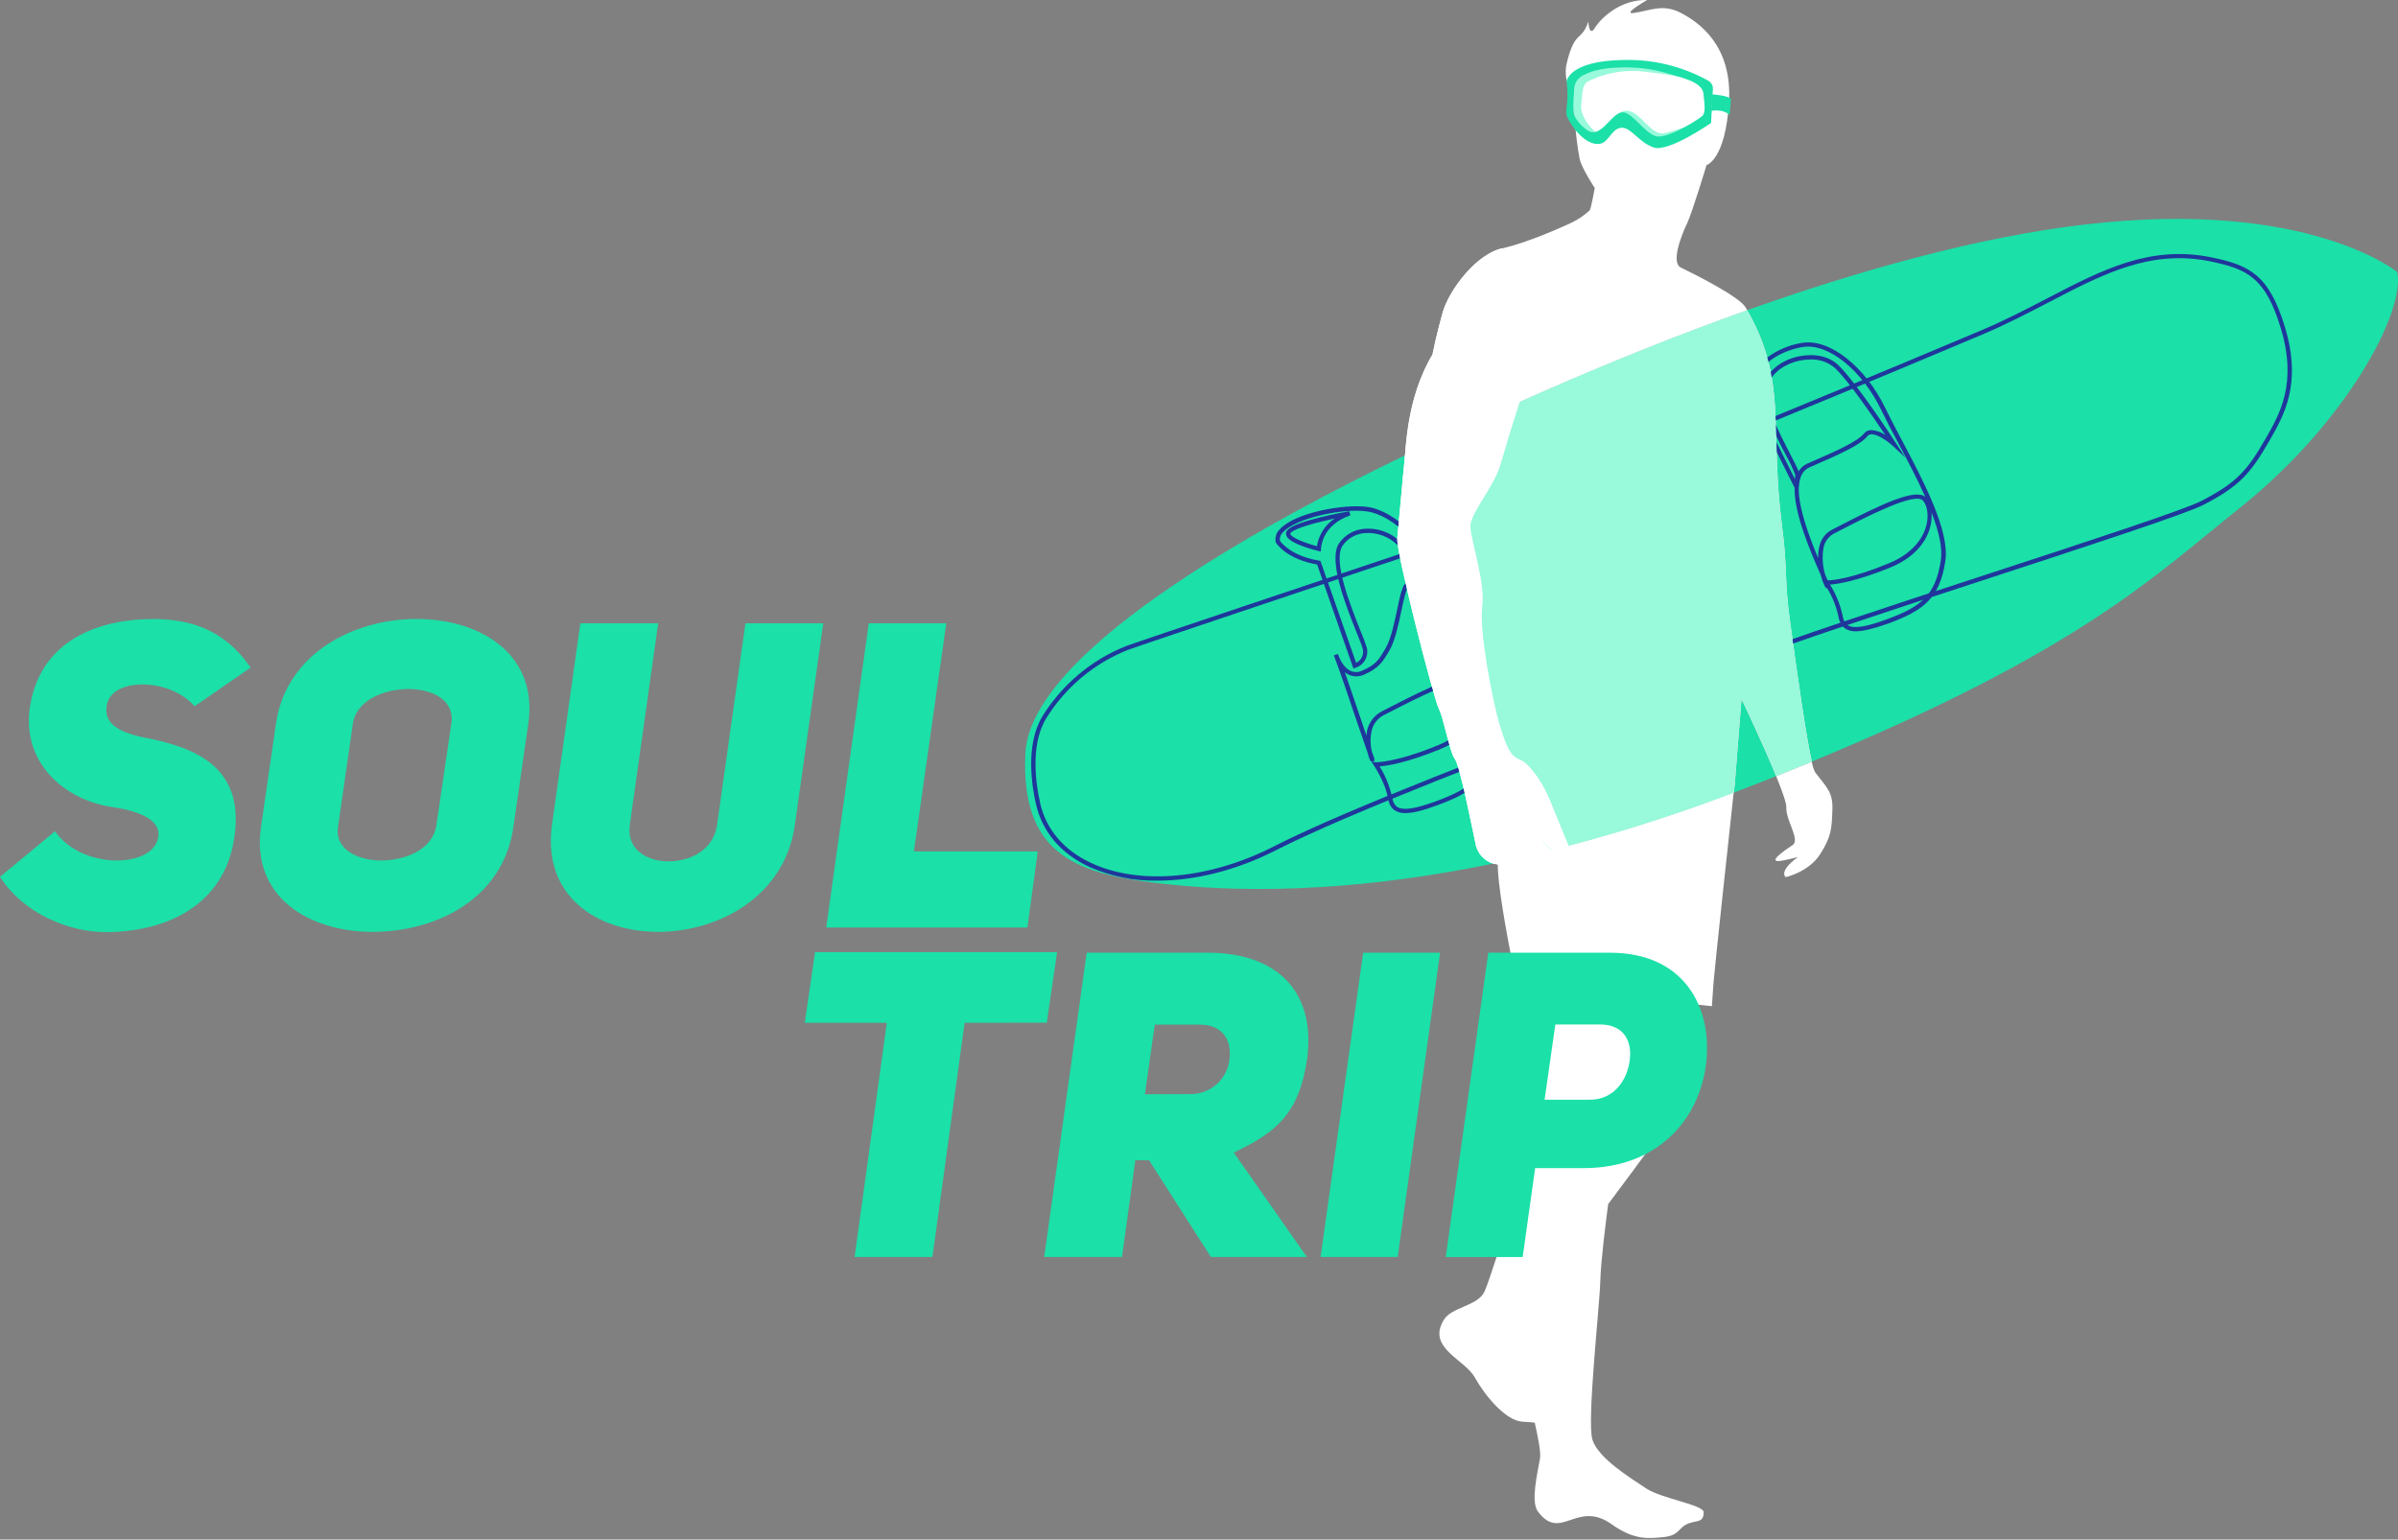 <?xml version="1.0" encoding="UTF-8"?> <svg xmlns="http://www.w3.org/2000/svg" width="109" height="70" viewBox="0 0 109 70" fill="none"><rect x="0" y="0" width="109" height="70" fill="#808080" stroke="none"/> <path d="M68.083 39.303C68.055 41.015 69.549 47.51 69.646 48.458C69.744 49.406 69.941 50.384 69.288 51.917C68.636 53.451 68.722 55.344 68.722 55.344C68.311 56.101 67.781 58.02 67.487 58.705C67.193 59.39 65.993 59.412 65.628 60.011C64.844 61.284 66.573 61.805 67.03 62.621C67.487 63.438 68.434 64.611 69.215 64.643C69.434 64.653 69.611 64.67 69.761 64.686C69.932 65.446 70.044 66.055 70 66.309C69.87 67.059 69.576 68.277 69.902 68.723C70.947 70.13 71.664 68.168 73.263 69.31C74.294 70.047 74.961 69.947 75.548 69.897C76.33 69.832 76.255 69.508 76.671 69.305C77.087 69.103 77.441 69.277 77.44 68.755C77.44 68.427 75.515 68.135 74.829 67.678C74.143 67.221 72.643 66.309 72.383 65.46C72.122 64.611 72.708 59.455 72.741 58.244C72.765 57.351 72.986 55.599 73.099 54.749C74.71 52.598 76.246 50.517 76.395 50.02C76.722 48.943 77.017 45.659 77.017 45.659C77.017 45.659 77.158 45.686 77.813 45.751C77.813 45.751 77.84 45.314 77.888 44.677C77.939 44.015 78.628 37.648 78.804 36.033C75.251 37.394 71.596 38.472 67.873 39.258C67.941 39.281 68.011 39.296 68.083 39.303V39.303Z" fill="white"></path> <path d="M79.338 13.966C79.04 13.467 76.89 12.4 76.406 12.168C75.922 11.936 76.465 10.611 76.689 10.149C76.912 9.686 77.57 7.506 77.57 7.506C77.57 7.506 78.426 7.278 78.59 4.667C78.755 2.057 77.216 1.013 76.406 0.588C75.595 0.164 75.032 0.472 74.283 0.588C73.671 0.683 74.871 0.001 74.871 0.001C73.631 -0.032 72.748 0.85 72.489 1.274C72.23 1.699 72.195 0.98 72.195 0.98C71.902 1.894 71.587 1.339 71.219 2.858C71.156 3.107 71.151 3.367 71.204 3.618C71.258 3.869 71.369 4.105 71.528 4.307C71.528 4.307 71.555 5.99 71.803 7.226C71.886 7.634 72.489 8.551 72.489 8.551C72.489 8.551 72.325 9.465 72.26 9.563C72 9.804 71.703 10.003 71.38 10.15C71.02 10.313 69.454 11.032 68.28 11.292C67.105 11.552 65.865 13.185 65.572 14.229C65.279 15.274 65.115 16.121 65.115 16.121C64.078 17.85 63.93 19.855 63.865 20.707C67.241 19.069 73.02 16.381 79.42 14.105L79.338 13.966Z" fill="white"></path> <path d="M81.197 36.711C81.164 37.298 81.842 38.183 81.48 38.425C80.436 39.11 80.746 39.132 80.746 39.132C80.746 39.23 81.723 38.968 81.723 38.968C80.811 39.637 81.169 39.882 81.169 39.882C81.169 39.882 82.213 39.654 82.735 38.838C83.257 38.022 83.257 37.663 83.29 36.847C83.322 36.031 83.062 35.835 82.507 35.118C82.433 34.966 82.382 34.804 82.356 34.637C81.832 34.854 81.292 35.073 80.736 35.295C81.009 35.967 81.208 36.526 81.197 36.711Z" fill="white"></path> <path d="M108.965 12.37C108.965 12.37 104.922 9.022 94.776 10.207C89.848 10.781 84.448 12.316 79.416 14.104C81.27 17.324 80.426 19.533 81.002 23.919C81.261 25.887 81.101 26.378 81.357 28.247C81.742 31.063 82.114 33.594 82.348 34.631C94.646 29.55 98.002 26.119 101.772 23.124C106.58 19.306 109.347 14.215 108.965 12.37Z" fill="#1BE0A8"></path> <path d="M78.85 35.667C78.85 35.667 78.835 35.801 78.81 36.038C79.126 35.919 79.44 35.8 79.761 35.674C80.082 35.548 80.413 35.417 80.733 35.289C80.13 33.816 79.157 31.78 79.157 31.78L78.85 35.667Z" fill="#1BE0A8"></path> <path d="M67.068 38.344C66.873 37.43 66.351 34.787 66.123 34.494C65.895 34.201 65.633 32.68 65.404 32.23C65.175 31.78 63.446 25.095 63.512 24.478C63.579 23.861 63.773 21.574 63.838 20.987C63.846 20.918 63.853 20.823 63.862 20.704L63.47 20.895C58.636 23.257 46.835 29.358 46.608 34.259C46.402 38.705 48.772 39.667 52.268 40.113C54.694 40.421 60.026 40.888 67.876 39.264C67.669 39.201 67.484 39.082 67.341 38.919C67.198 38.757 67.103 38.557 67.068 38.344V38.344Z" fill="#1BE0A8"></path> <path d="M81.002 23.919C80.427 19.533 81.27 17.324 79.416 14.104C73.011 16.38 67.238 19.067 63.862 20.706C63.853 20.819 63.846 20.914 63.838 20.989C63.773 21.576 63.578 23.86 63.513 24.479C63.447 25.099 65.177 31.789 65.404 32.237C65.632 32.686 65.894 34.204 66.123 34.501C66.352 34.798 66.873 37.437 67.068 38.351C67.104 38.565 67.199 38.764 67.342 38.927C67.485 39.09 67.671 39.209 67.879 39.271C71.603 38.482 75.258 37.401 78.812 36.038C78.838 35.801 78.852 35.667 78.852 35.667L79.159 31.78C79.159 31.78 80.132 33.816 80.735 35.289C81.291 35.068 81.831 34.848 82.355 34.631C82.118 33.594 81.745 31.063 81.365 28.247C81.102 26.378 81.261 25.893 81.002 23.919Z" fill="white"></path> <path d="M73.435 3.039C72.931 3.067 71.671 3.243 71.563 3.801C71.498 4.223 71.48 4.65 71.511 5.075C71.511 5.32 72.016 6.108 72.525 5.999C72.525 5.999 71.799 5.406 71.873 4.738C71.947 4.07 71.91 3.803 72.278 3.656C73.04 3.297 73.887 3.158 74.724 3.254C75.985 3.395 76.374 3.51 76.374 3.51C76.374 3.51 75.645 2.916 73.435 3.039Z" fill="#98F9DB"></path> <path d="M73.61 5.14C73.61 5.14 73.893 4.884 74.317 5.168C74.742 5.453 75.166 6.147 75.626 6.061C76.012 5.972 76.39 5.855 76.758 5.71C76.758 5.71 75.731 6.732 74.933 6.004C74.135 5.277 73.975 5.1 73.61 5.14Z" fill="#98F9DB"></path> <path d="M77.664 3.678C76.489 3.021 75.158 2.692 73.811 2.727C71.299 2.76 71.212 3.698 71.212 3.698C71.264 4.135 71.259 4.576 71.198 5.011C71.185 5.14 71.208 5.271 71.265 5.387C71.78 6.323 72.373 6.614 72.742 6.535C73.134 6.452 73.268 5.828 73.707 5.808C74.145 5.788 74.485 6.473 75.167 6.705C75.849 6.937 77.776 5.59 77.776 5.59L77.86 4.005C77.857 3.939 77.838 3.874 77.803 3.817C77.769 3.76 77.722 3.712 77.664 3.678V3.678ZM77.369 5.281C77.261 5.379 76.033 6.208 75.378 6.208C74.876 6.208 74.23 5.119 73.769 5.107C73.308 5.096 72.909 6.054 72.378 6.006C72.04 5.975 71.555 5.378 71.521 5.124C71.509 4.802 71.518 4.48 71.549 4.159C71.536 4.007 71.57 3.854 71.646 3.721C71.722 3.589 71.836 3.482 71.974 3.415C72.465 3.177 72.926 3.08 73.78 3.064C74.488 3.051 75.194 3.15 75.87 3.358C76.413 3.523 77.369 3.721 77.427 4.244C77.485 4.768 77.538 5.124 77.369 5.281Z" fill="#1BE0A8"></path> <path d="M77.83 4.291C77.83 4.291 78.606 4.343 78.679 4.513L78.62 5.221C78.492 5.117 78.337 5.052 78.173 5.032C78.043 5.016 77.912 5.016 77.782 5.032L77.83 4.291Z" fill="#1BE0A8"></path> <path d="M52.606 40.042C51.541 40.06 50.485 39.846 49.511 39.415C48.215 38.81 47.377 37.823 47.089 36.56C46.913 35.8 46.594 33.891 47.372 32.587C48.266 31.132 49.606 30.005 51.192 29.373C51.799 29.147 60.907 26.098 66.935 24.08L71.462 22.562C74.649 21.491 87.642 16.045 90.067 15.016C91.121 14.573 92.091 14.065 93.025 13.583C95.547 12.267 97.726 11.132 100.514 11.701C102.246 12.056 103.14 12.486 103.864 14.885C104.64 17.46 103.818 18.887 103.157 20.035C102.29 21.543 101.791 22.106 100.159 22.953C99.359 23.366 95.021 24.783 90.428 26.286C85.875 27.776 81.167 29.316 79.581 29.982C78.591 30.398 76.645 31.138 74.182 32.073C68.754 34.136 61.319 36.96 57.985 38.665C56.201 39.572 54.316 40.042 52.606 40.042ZM47.278 36.516C47.554 37.719 48.355 38.66 49.595 39.237C51.798 40.266 54.98 39.978 57.898 38.487C61.241 36.778 68.682 33.951 74.114 31.886C76.576 30.951 78.52 30.212 79.508 29.797C81.101 29.127 85.813 27.586 90.369 26.096C94.953 24.597 99.283 23.18 100.069 22.774C101.658 21.952 102.144 21.403 102.983 19.944C103.629 18.82 104.427 17.433 103.676 14.938C102.98 12.628 102.166 12.236 100.474 11.885C97.756 11.329 95.605 12.451 93.117 13.748C92.18 14.236 91.212 14.739 90.145 15.193C87.717 16.222 74.722 21.671 71.525 22.743L66.997 24.261C60.971 26.279 51.864 29.328 51.26 29.553C49.715 30.169 48.411 31.267 47.542 32.684C46.797 33.927 47.11 35.775 47.278 36.505V36.516Z" fill="#1F379B"></path> <path d="M63.879 36.97C63.724 36.977 63.571 36.941 63.434 36.868C63.245 36.759 63.134 36.568 63.084 36.267C62.97 35.585 62.457 34.815 62.452 34.807L62.343 34.644L62.539 34.655C62.539 34.655 63.404 34.692 65.378 33.88C66.651 33.355 67.006 32.53 67.101 32.086C67.207 31.589 67.088 31.192 66.923 31.019C66.556 30.635 64.409 31.741 63.254 32.335L62.903 32.514C62.773 32.579 62.657 32.671 62.564 32.783C62.471 32.895 62.402 33.025 62.363 33.165C62.276 33.503 62.276 33.858 62.363 34.195C62.378 34.238 62.392 34.276 62.407 34.311C62.48 34.504 62.513 34.594 62.415 34.633C62.401 34.633 62.323 34.665 62.273 34.563C62.227 34.453 62.19 34.34 62.163 34.224C62.022 33.823 61.801 33.178 61.572 32.502C61.272 31.608 60.934 30.606 60.694 29.972C60.669 29.916 60.647 29.858 60.629 29.799L60.813 29.734C60.833 29.784 60.853 29.835 60.873 29.89C60.953 30.074 61.122 30.381 61.388 30.504C61.472 30.541 61.563 30.559 61.656 30.558C61.748 30.555 61.839 30.533 61.921 30.492C62.544 30.227 62.694 29.969 62.967 29.502L62.978 29.482C63.221 29.066 63.37 28.362 63.502 27.741C63.654 27.015 63.751 26.599 63.926 26.476C63.95 26.46 63.976 26.449 64.004 26.444C64.031 26.439 64.06 26.44 64.087 26.447C64.327 26.5 64.726 26.988 65.069 27.473C64.645 26.539 64.002 25.245 63.513 24.773C63.317 24.583 63.082 24.436 62.824 24.344C62.566 24.252 62.291 24.217 62.019 24.24C61.822 24.256 61.632 24.315 61.461 24.413C61.289 24.511 61.142 24.645 61.028 24.806C60.564 25.486 61.395 27.565 61.84 28.681C61.951 28.938 62.048 29.199 62.131 29.465C62.173 29.653 62.142 29.85 62.046 30.016C61.949 30.183 61.794 30.307 61.61 30.364L61.518 30.395L59.87 25.668C58.455 25.417 58.016 24.701 57.998 24.677L57.986 24.649C57.965 24.541 57.972 24.429 58.007 24.325C58.041 24.22 58.103 24.127 58.184 24.053C58.876 23.302 61.119 22.903 62.16 23.05C63.434 23.231 64.9 24.679 65.886 26.737C66.593 28.223 68.222 31.883 67.94 33.762C67.686 35.474 66.933 36.026 65.344 36.609C64.69 36.853 64.219 36.97 63.879 36.97ZM62.708 34.848C62.975 35.275 63.167 35.745 63.274 36.237C63.315 36.475 63.395 36.622 63.53 36.701C63.8 36.857 64.338 36.775 65.273 36.431C66.817 35.865 67.502 35.363 67.745 33.743C68.017 31.916 66.409 28.301 65.706 26.831C64.747 24.829 63.345 23.425 62.131 23.252C61.044 23.098 58.924 23.545 58.326 24.195C58.271 24.243 58.228 24.304 58.203 24.373C58.177 24.441 58.168 24.515 58.177 24.588C58.241 24.68 58.702 25.281 59.962 25.491L60.018 25.501L61.641 30.137C61.757 30.084 61.851 29.993 61.906 29.878C61.962 29.763 61.975 29.633 61.945 29.509C61.916 29.382 61.804 29.105 61.662 28.754C61.171 27.523 60.349 25.462 60.871 24.696C61.001 24.511 61.169 24.357 61.365 24.244C61.56 24.132 61.778 24.064 62.003 24.045C62.304 24.018 62.608 24.057 62.892 24.158C63.177 24.26 63.437 24.421 63.653 24.632C64.488 25.427 65.659 28.311 65.709 28.438L65.535 28.524C64.891 27.469 64.209 26.61 64.044 26.638C63.92 26.722 63.802 27.285 63.697 27.782C63.562 28.417 63.414 29.138 63.152 29.581L63.139 29.601C62.865 30.071 62.684 30.381 62.008 30.672C61.9 30.724 61.782 30.751 61.662 30.753C61.542 30.754 61.423 30.73 61.314 30.681C61.247 30.649 61.184 30.61 61.127 30.562C61.328 31.128 61.552 31.813 61.768 32.44C61.889 32.796 62.005 33.147 62.111 33.451C62.119 33.22 62.189 32.995 62.313 32.8C62.438 32.604 62.612 32.446 62.818 32.34L63.169 32.161C65.047 31.193 66.636 30.43 67.069 30.887C67.314 31.145 67.403 31.632 67.298 32.13C67.193 32.628 66.82 33.506 65.459 34.065C63.923 34.691 63.056 34.821 62.708 34.846V34.848Z" fill="#1F379B"></path> <path d="M84.355 28.704C84.2 28.711 84.047 28.676 83.91 28.602C83.721 28.493 83.609 28.302 83.56 28.001C83.462 27.562 83.294 27.142 83.06 26.757C82.995 26.75 82.955 26.681 82.936 26.64C82.916 26.599 82.879 26.507 82.848 26.423L82.818 26.378H82.832C82.808 26.307 82.786 26.236 82.763 26.15L82.706 26.02C82.282 25.042 81.542 23.332 81.574 22.18L79.517 18.077C79.475 17.856 79.478 17.63 79.526 17.41C79.575 17.191 79.668 16.985 79.8 16.803C80.225 16.196 81.032 15.731 81.922 15.588C83.166 15.384 84.798 16.677 85.713 18.59C85.918 19.015 86.18 19.513 86.459 20.038C87.427 21.863 88.631 24.141 88.425 25.504C88.171 27.216 87.418 27.767 85.829 28.35C85.165 28.581 84.694 28.704 84.355 28.704ZM83.183 26.582C83.451 27.009 83.642 27.479 83.749 27.971C83.79 28.209 83.871 28.358 84.005 28.435C84.275 28.592 84.813 28.509 85.749 28.164C87.292 27.598 87.977 27.097 88.22 25.475C88.307 24.895 88.12 24.133 87.796 23.303C87.812 23.493 87.799 23.684 87.759 23.869C87.656 24.352 87.281 25.245 85.92 25.805C84.399 26.425 83.531 26.555 83.183 26.58V26.582ZM82.958 26.113C83.005 26.221 83.044 26.314 83.076 26.389C83.302 26.389 84.174 26.307 85.853 25.615C87.127 25.09 87.482 24.265 87.577 23.821C87.683 23.325 87.564 22.927 87.398 22.754C87.032 22.371 84.884 23.476 83.731 24.07L83.379 24.25C83.256 24.313 83.149 24.402 83.064 24.512C82.98 24.621 82.921 24.748 82.892 24.882C82.815 25.292 82.838 25.713 82.958 26.112V26.113ZM81.761 22.194C81.746 23.104 82.248 24.434 82.643 25.378C82.63 24.86 82.776 24.339 83.289 24.076L83.64 23.896C85.48 22.948 87.036 22.198 87.511 22.592C87.142 21.762 86.688 20.904 86.276 20.127C85.993 19.599 85.733 19.102 85.526 18.672C84.646 16.833 83.105 15.593 81.944 15.777C81.11 15.919 80.349 16.343 79.963 16.909C79.846 17.067 79.762 17.247 79.718 17.439C79.674 17.63 79.669 17.828 79.705 18.021L81.59 21.789L81.601 21.59C81.486 21.289 81.349 20.998 81.19 20.718C80.624 19.633 79.855 18.147 80.199 17.358C80.447 16.792 81.035 16.352 81.775 16.2C82.483 16.059 83.141 16.2 83.55 16.592C84.379 17.381 86.109 20.041 86.183 20.154L86.607 20.806L86.041 20.278C85.873 20.123 85.365 19.722 85.051 19.748C85.019 19.749 84.987 19.758 84.958 19.772C84.93 19.787 84.904 19.807 84.884 19.832C84.558 20.239 83.565 20.673 82.605 21.093L82.242 21.253C81.959 21.379 81.818 21.651 81.78 22.007L81.761 22.194ZM82.285 16.346C82.125 16.346 81.966 16.363 81.809 16.394C81.133 16.536 80.597 16.923 80.375 17.437C80.072 18.145 80.85 19.64 81.365 20.631C81.538 20.963 81.68 21.239 81.754 21.429C81.849 21.272 81.99 21.149 82.157 21.076L82.52 20.918C83.415 20.526 84.431 20.082 84.725 19.714C84.762 19.667 84.808 19.629 84.861 19.601C84.914 19.574 84.972 19.558 85.031 19.555C85.272 19.564 85.505 19.644 85.7 19.786C85.15 18.964 84.015 17.31 83.412 16.737C83.1 16.468 82.697 16.328 82.285 16.345V16.346Z" fill="#1F379B"></path> <path d="M60.037 25.078L59.925 25.051C59.7 24.997 58.568 24.707 58.463 24.333C58.45 24.288 58.451 24.24 58.465 24.195C58.479 24.15 58.505 24.109 58.541 24.079C58.943 23.677 61.088 23.286 61.334 23.244L61.378 23.435C61.327 23.449 60.137 23.8 60.045 24.963L60.037 25.078ZM60.67 23.574C59.901 23.739 58.902 23.998 58.678 24.217C58.644 24.253 58.648 24.271 58.651 24.28C58.698 24.444 59.297 24.686 59.862 24.833C59.901 24.578 59.993 24.334 60.133 24.117C60.272 23.9 60.455 23.715 60.67 23.574V23.574Z" fill="#1F379B"></path> <path d="M2.502 37.797C3.107 38.677 4.26 39.125 5.296 39.125C6.234 39.125 7.055 38.794 7.191 38.071C7.348 37.211 6.137 36.839 5.022 36.683C2.853 36.331 0.898 34.592 1.388 31.977C1.914 29.147 4.416 28.147 6.957 28.147C8.637 28.147 10.2 28.615 11.393 30.354L8.846 32.113C8.26 31.449 7.342 31.137 6.541 31.122C5.661 31.102 4.918 31.435 4.843 32.138C4.746 32.939 5.449 33.291 6.504 33.526C8.91 33.975 11.253 34.893 10.608 38.337C10.1 41.034 7.755 42.382 4.765 42.382C3.113 42.37 1.056 41.529 0 39.868L2.502 37.797Z" fill="#1BE0A8"></path> <path d="M12.545 32.892C13.018 29.713 16.063 28.144 18.935 28.144C21.807 28.144 24.466 29.726 24.016 32.892L23.333 37.621C22.883 40.786 19.937 42.37 16.923 42.37C14.051 42.37 11.412 40.786 11.862 37.621L12.545 32.892ZM15.36 37.621C15.218 38.611 16.258 39.125 17.314 39.125C18.445 39.125 19.678 38.617 19.835 37.523L20.517 32.892C20.674 31.857 19.696 31.329 18.563 31.329C17.43 31.329 16.199 31.857 16.042 32.892L15.36 37.621Z" fill="#1BE0A8"></path> <path d="M28.627 37.504C28.472 38.617 29.39 39.165 30.386 39.165C31.422 39.165 32.438 38.617 32.595 37.504L33.884 28.339H37.421L36.131 37.504C35.682 40.748 32.673 42.37 29.918 42.37C27.142 42.37 24.642 40.748 25.09 37.504L26.38 28.339H29.918L28.627 37.504Z" fill="#1BE0A8"></path> <path d="M39.49 28.339H43.013L41.541 38.715H47.17L46.7 42.174H37.556L39.49 28.339Z" fill="#1BE0A8"></path> <path d="M43.847 46.504L42.383 57.154H38.845L40.311 46.504H36.579L37.047 43.296H48.05L47.58 46.501L43.847 46.504Z" fill="#1BE0A8"></path> <path d="M52.231 52.757H51.606L51 57.154H47.463L49.397 43.319H54.928C57.781 43.319 59.814 44.843 59.422 48.087C59.071 50.654 57.976 51.503 56.081 52.406L59.404 57.154H55.041L52.231 52.757ZM54.088 49.748C54.535 49.756 54.968 49.596 55.302 49.299C55.636 49.002 55.846 48.59 55.89 48.145C55.988 47.305 55.578 46.589 54.542 46.589H52.49L52.04 49.756L54.088 49.748Z" fill="#1BE0A8"></path> <path d="M63.531 57.154H60.027L61.962 43.319H65.459L63.531 57.154Z" fill="#1BE0A8"></path> <path d="M67.65 43.319H73.179C76.561 43.319 77.83 45.801 77.557 48.303C77.264 50.92 75.33 53.113 71.988 53.113H69.779L69.213 57.158H65.715L67.65 43.319ZM72.241 50.002C73.336 50.022 73.962 49.142 74.08 48.203C74.199 47.265 73.748 46.582 72.732 46.582H70.697L70.209 50.002H72.241Z" fill="#1BE0A8"></path> <g style="mix-blend-mode:multiply"> <g style="mix-blend-mode:multiply"> <path d="M81.002 23.919C80.427 19.533 81.27 17.324 79.416 14.104C73.011 16.38 67.238 19.067 63.862 20.706C63.853 20.819 63.846 20.914 63.838 20.989C63.773 21.576 63.578 23.86 63.513 24.479C63.447 25.099 65.177 31.789 65.404 32.237C65.632 32.686 65.894 34.204 66.123 34.501C66.352 34.798 66.873 37.437 67.068 38.351C67.104 38.565 67.199 38.764 67.342 38.927C67.485 39.09 67.671 39.209 67.879 39.271C71.603 38.482 75.258 37.401 78.812 36.038C78.838 35.801 78.852 35.667 78.852 35.667L79.159 31.78C79.159 31.78 80.132 33.816 80.735 35.289C81.291 35.068 81.831 34.848 82.355 34.631C82.118 33.594 81.745 31.063 81.365 28.247C81.102 26.378 81.261 25.893 81.002 23.919Z" fill="#98F9DB"></path> </g> </g> <path d="M68.277 11.29C67.101 11.552 65.861 13.184 65.568 14.228C65.275 15.272 65.111 16.12 65.111 16.12C63.936 18.078 63.903 20.396 63.838 20.983C63.773 21.57 63.578 23.854 63.513 24.473C63.447 25.093 65.177 31.783 65.404 32.231C65.632 32.68 65.894 34.198 66.123 34.495C66.352 34.792 66.873 37.431 67.068 38.345C67.109 38.594 67.231 38.823 67.414 38.996C67.597 39.17 67.832 39.279 68.083 39.306C68.083 39.306 68.673 39.349 68.99 39.374C69.307 39.4 69.749 39.177 70.313 39.153C70.462 39.157 70.607 39.108 70.723 39.015C70.84 38.922 70.92 38.791 70.949 38.645C70.347 38.798 70.018 38.051 70.018 38.051C70.584 39.094 71.316 38.493 71.316 38.493C71.316 38.493 70.777 37.171 70.434 36.339C70.092 35.507 69.481 34.699 69.113 34.552C68.745 34.405 68.547 34.21 68.183 33.01C67.82 31.81 67.228 28.653 67.375 27.576C67.522 26.5 66.862 24.567 66.836 23.954C66.811 23.341 67.914 22.169 68.231 21.042C68.548 19.916 69.382 17.175 69.676 16.735C69.97 16.295 70.729 15.603 70.729 15.603" fill="white"></path> </svg> 